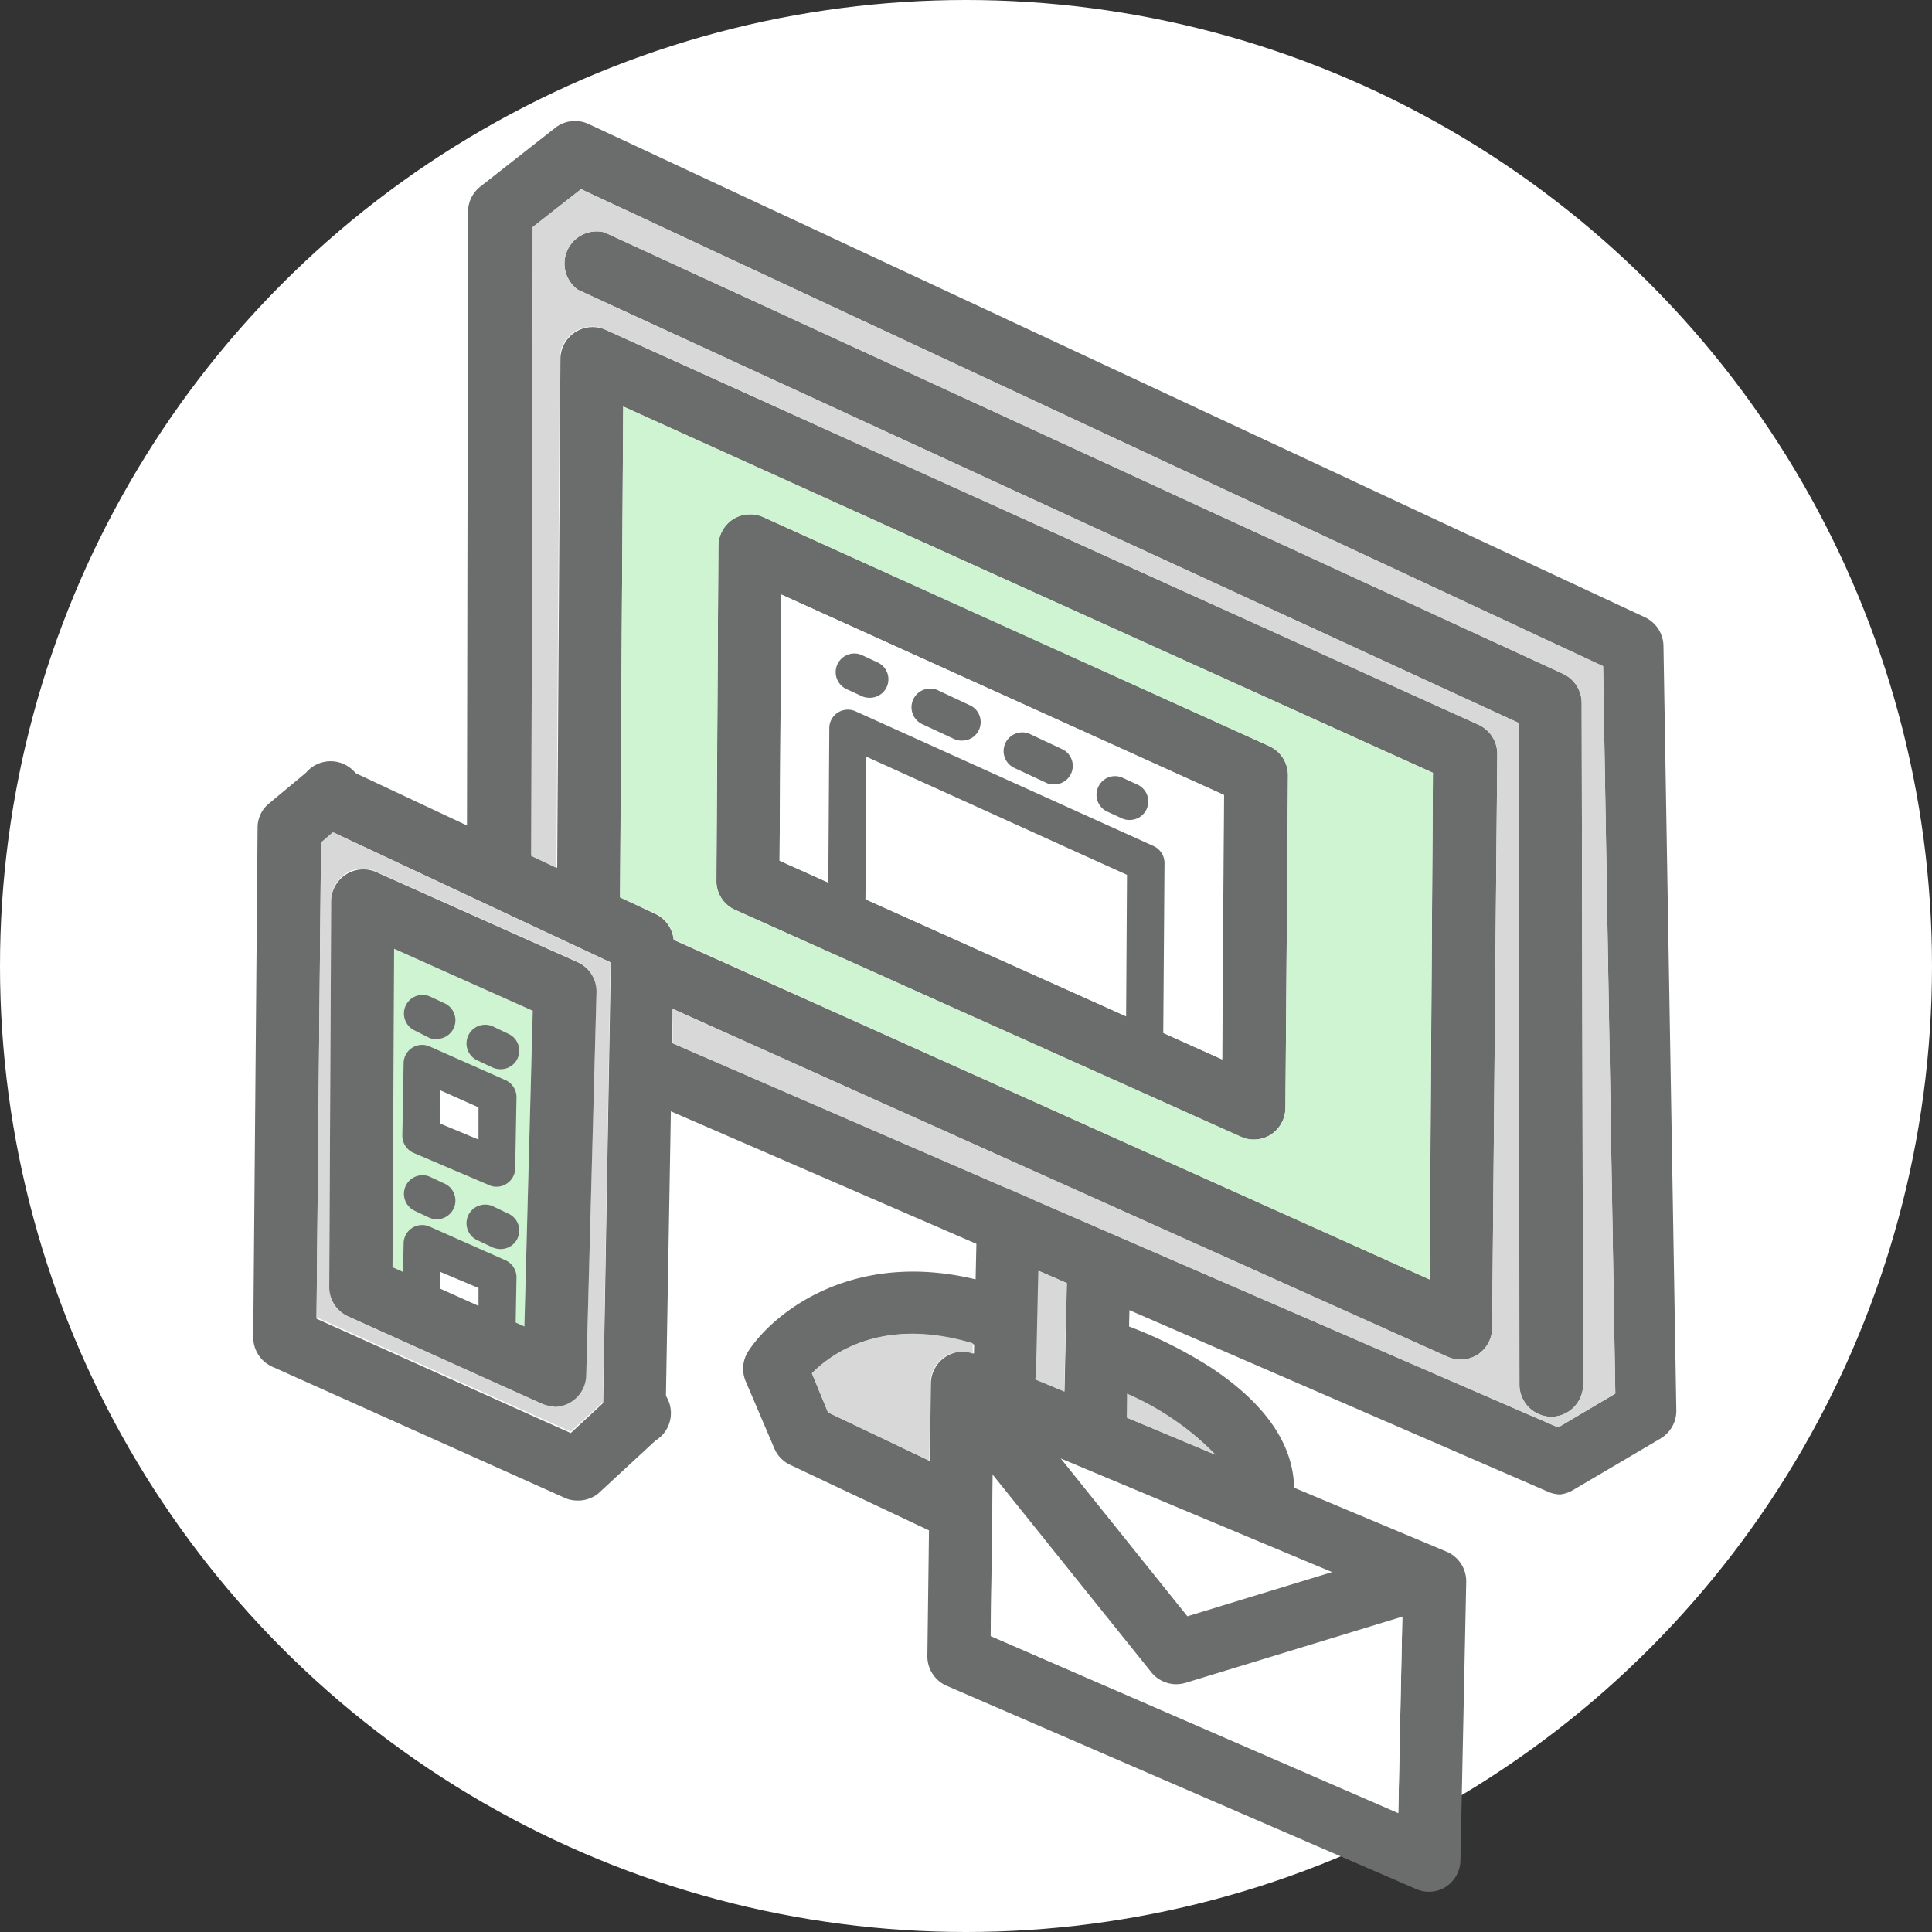 <svg xmlns="http://www.w3.org/2000/svg" viewBox="0 0 120 120"><rect x="0" y="0" width="120" height="120" fill="#333333" stroke="none"/><defs><style>.cls-1{fill:#fff;}.cls-2{fill:#6b6c6c;}.cls-3{fill:#d8d8d8;}.cls-4{fill:#cff4d1;}</style></defs><title>claim</title><g id="レイヤー_2" data-name="レイヤー 2"><g id="メイン"><circle class="cls-1" cx="60" cy="60" r="60"/><path class="cls-2" d="M96.92,92.82a1.89,1.89,0,0,1-.78-.17l-57-24.72a2,2,0,0,1,1.56-3.6L96.78,88.66l3.55-2.1-.76-45.18L36.09,11.75l-3,2.35L33,54.23a2,2,0,0,1-2,2h0a2,2,0,0,1-2-2l.07-41.09a2,2,0,0,1,.75-1.54l4.69-3.68a2,2,0,0,1,2-.24l65.68,30.67a2,2,0,0,1,1.13,1.74l.8,47.55a2,2,0,0,1-1,1.72l-5.4,3.18A2,2,0,0,1,96.92,92.82Z"/><path class="cls-2" d="M96.37,88a2,2,0,0,1-2-2L94.32,44.9,35.9,18a2,2,0,0,1,1.64-3.57L97.1,41.86a2,2,0,0,1,1.14,1.78L98.33,86a2,2,0,0,1-2,2Z"/><path class="cls-2" d="M90.72,84.45a2.05,2.05,0,0,1-.8-.17L39.37,61.58A2,2,0,0,1,41,58l47.8,21.47L89,48,38.71,25.25l-.2,31.38a2,2,0,0,1-3.92,0l.22-34.39a2,2,0,0,1,2.77-1.77L91.8,45A2,2,0,0,1,93,46.77L92.68,82.5a2,2,0,0,1-.9,1.64A2,2,0,0,1,90.72,84.45Z"/><path class="cls-2" d="M77.84,70.78a1.9,1.9,0,0,1-.8-.18L45.65,56.51a1.93,1.93,0,0,1-1.15-1.8l.12-20.82a2,2,0,0,1,.91-1.64,2,2,0,0,1,1.86-.14L78.81,46.33A2,2,0,0,1,80,48.13l-.16,20.7a2,2,0,0,1-.9,1.64A2,2,0,0,1,77.84,70.78ZM48.42,53.46,75.91,65.8,76,49.37,48.53,36.93Z"/><path class="cls-2" d="M62.39,87.15h0a2,2,0,0,1-1.92-2l.2-9a2,2,0,1,1,3.92.09l-.2,9A2,2,0,0,1,62.39,87.15Z"/><path class="cls-2" d="M68,90.1h0a2,2,0,0,1-1.92-2l.2-9a2,2,0,1,1,3.92.08l-.2,9A2,2,0,0,1,68,90.1Z"/><path class="cls-2" d="M88.75,117.5a1.87,1.87,0,0,1-.77-.16L58.78,104.7a2,2,0,0,1-1.18-1.83l.22-17a2,2,0,0,1,2.72-1.78L89.86,96.38a2,2,0,0,1,1.21,1.85l-.36,17.35a2,2,0,0,1-.9,1.61A1.93,1.93,0,0,1,88.75,117.5ZM61.53,101.62l25.32,11,.27-13.1L61.7,88.85Z"/><path class="cls-2" d="M59.56,95.72a2,2,0,0,1-.85-.19L49.11,91a2,2,0,0,1-1-1l-1.8-4.22a2,2,0,0,1,.16-1.84c1.67-2.56,7-6.72,15.31-4.15a2,2,0,1,1-1.17,3.75C55,81.72,51.72,84,50.43,85.3l1,2.43L60.4,92a2,2,0,0,1-.84,3.73Z"/><path class="cls-2" d="M78.31,95.49a2,2,0,0,1-.42,0,2,2,0,0,1-1.5-2.33c.66-3-5-6.15-7.9-7.19a2,2,0,0,1,1.34-3.69A27.31,27.31,0,0,1,75.3,85c5,3.35,5.41,6.69,4.92,8.91A2,2,0,0,1,78.31,95.49Z"/><path class="cls-2" d="M35.82,93.2A1.9,1.9,0,0,1,35,93L16.89,84.88a2,2,0,0,1-1.16-1.81L16,51.39a1.93,1.93,0,0,1,.68-1.46L19,48a2,2,0,1,1,2.56,3l-1.62,1.41-.28,29.5,15.79,7.1,2.6-2.41a2,2,0,1,1,2.66,2.88l-3.56,3.29A2,2,0,0,1,35.82,93.2Z"/><path class="cls-2" d="M39.38,89.91h0a2,2,0,0,1-1.93-2l.49-28.13L19.67,51.22a2,2,0,0,1,1.67-3.55l19.39,9.11a2,2,0,0,1,1.12,1.81L41.34,88A2,2,0,0,1,39.38,89.91Z"/><path class="cls-3" d="M36.09,11.75l-3,2.35L33,53.17l1.56.74.21-31.7a2,2,0,0,1,2.77-1.77L91.8,45A2,2,0,0,1,93,46.77L92.68,82.5a2,2,0,0,1-.9,1.64,2,2,0,0,1-1.86.13L41.78,62.66l0,2.14,55,23.86,3.55-2.1-.76-45.18ZM96.38,88h0a2,2,0,0,1-2-1.95L94.32,44.9,35.9,18a2,2,0,0,1,1.64-3.57L97.1,41.86a2,2,0,0,1,1.14,1.78L98.33,86A2,2,0,0,1,96.38,88Z"/><path class="cls-3" d="M19.94,52.32l-.28,29.5,15.79,7.1,2-1.84.47-27.29-17.25-8.1Zm1.53,1.94a2,2,0,0,1,1.86-.14l12.56,5.62a2,2,0,0,1,1.16,1.84l-.64,23.86a2,2,0,0,1-2,1.91,2.06,2.06,0,0,1-.81-.17l-12-5.41A2,2,0,0,1,20.45,80l.12-24.07A2,2,0,0,1,21.47,54.26Z"/><polygon class="cls-1" points="76.03 49.38 48.53 36.93 48.42 53.46 75.91 65.8 76.03 49.38"/><path class="cls-3" d="M70,88.06l5.51,2.3A17.29,17.29,0,0,0,70,86.56Z"/><path class="cls-3" d="M64.49,78.94l-.14,6.29a1.74,1.74,0,0,1-.06.45l1.81.75.15-6.73Z"/><path class="cls-4" d="M88.79,79.47,89,48,38.71,25.25l-.2,30.49,2.22,1a2,2,0,0,1,1.12,1.61ZM44.62,33.89a2,2,0,0,1,.91-1.64,2,2,0,0,1,1.86-.14L78.8,46.33A2,2,0,0,1,80,48.13l-.16,20.7a2,2,0,0,1-.9,1.64,2,2,0,0,1-1.06.31,1.9,1.9,0,0,1-.8-.18L45.65,56.51a2,2,0,0,1-1.16-1.8Z"/><polygon class="cls-1" points="61.54 101.61 86.85 112.58 87.12 99.48 61.7 88.84 61.54 101.61"/><polygon class="cls-4" points="33.09 62.78 24.48 58.93 24.38 78.71 32.57 82.39 33.09 62.78"/><path class="cls-3" d="M50.43,85.3l1,2.43,6.29,3,.06-4.84a2,2,0,0,1,.88-1.61,1.93,1.93,0,0,1,1.76-.2v-.65C54.89,81.77,51.69,84,50.43,85.3Z"/><path class="cls-2" d="M73.05,104.61a2,2,0,0,1-1.53-.73L59.24,88.58a2,2,0,0,1,3.06-2.46l11.45,14.27,14.18-4.33a2,2,0,0,1,1.14,3.75l-15.45,4.72A2.24,2.24,0,0,1,73.05,104.61Z"/><path class="cls-2" d="M71.08,67a1.1,1.1,0,0,1-.47-.1l-18.5-8.3a1.17,1.17,0,0,1-.68-1.07l.08-12.27a1.14,1.14,0,0,1,.53-1,1.16,1.16,0,0,1,1.1-.08l18.51,8.37a1.16,1.16,0,0,1,.68,1.06l-.09,12.2a1.15,1.15,0,0,1-.53,1A1.18,1.18,0,0,1,71.08,67ZM53.75,56.75,69.94,64,70,54.34,53.81,47Z"/><polygon class="cls-1" points="26.15 70.53 30.84 72.55 30.93 68.12 26.22 66.03 26.15 70.53"/><path class="cls-2" d="M30.84,73.71a1,1,0,0,1-.46-.1l-4.69-2a1.17,1.17,0,0,1-.7-1.08L25.07,66a1.15,1.15,0,0,1,1.62-1l4.71,2.09a1.16,1.16,0,0,1,.68,1.08L32,72.58a1.15,1.15,0,0,1-.53.94A1.1,1.1,0,0,1,30.84,73.71Zm-3.52-3.93,2.4,1,0-2-2.4-1.07Z"/><path class="cls-2" d="M54,43.34a1.09,1.09,0,0,1-.49-.11l-.89-.41a1.16,1.16,0,1,1,1-2.09l.88.41a1.15,1.15,0,0,1-.49,2.2Z"/><path class="cls-2" d="M65.45,48.72a1.06,1.06,0,0,1-.49-.11l-1.91-.89a1.16,1.16,0,1,1,1-2.09l1.9.89a1.15,1.15,0,0,1-.49,2.2ZM59.73,46a1.06,1.06,0,0,1-.49-.11L57.33,45a1.16,1.16,0,1,1,1-2.09l1.9.89a1.15,1.15,0,0,1-.49,2.2Z"/><path class="cls-2" d="M70.15,50.93a1.06,1.06,0,0,1-.49-.11l-.89-.41a1.15,1.15,0,0,1-.55-1.54,1.14,1.14,0,0,1,1.53-.55l.89.41a1.15,1.15,0,0,1-.49,2.2Z"/><path class="cls-2" d="M27.13,64.56a1.24,1.24,0,0,1-.49-.11L25.75,64a1.16,1.16,0,0,1-.55-1.54,1.15,1.15,0,0,1,1.54-.55l.88.41a1.16,1.16,0,0,1-.49,2.21Z"/><path class="cls-2" d="M31.07,66.41a1.24,1.24,0,0,1-.49-.11l-.89-.42a1.16,1.16,0,1,1,1-2.09l.88.42a1.15,1.15,0,0,1-.49,2.2Z"/><polygon class="cls-1" points="26.15 81.7 30.84 83.72 30.93 79.29 26.22 77.2 26.15 81.7"/><path class="cls-2" d="M30.84,84.88a1,1,0,0,1-.46-.1l-4.69-2a1.17,1.17,0,0,1-.7-1.08l.08-4.51a1.15,1.15,0,0,1,1.62-1l4.71,2.09a1.16,1.16,0,0,1,.68,1.08L32,83.75a1.15,1.15,0,0,1-.53.94A1.1,1.1,0,0,1,30.84,84.88ZM27.32,81l2.4,1,0-2L27.35,79Z"/><path class="cls-2" d="M27.13,75.73a1.24,1.24,0,0,1-.49-.11l-.89-.42a1.16,1.16,0,0,1-.55-1.54,1.15,1.15,0,0,1,1.54-.55l.88.41a1.16,1.16,0,0,1-.49,2.21Z"/><path class="cls-2" d="M31.07,77.58a1.24,1.24,0,0,1-.49-.11l-.89-.42a1.16,1.16,0,1,1,1-2.09l.88.42a1.15,1.15,0,0,1-.49,2.2Z"/><path class="cls-2" d="M34.45,87.35a2.06,2.06,0,0,1-.81-.17l-12-5.41A2,2,0,0,1,20.45,80l.12-24.07a2,2,0,0,1,2.76-1.78l12.56,5.62a2,2,0,0,1,1.16,1.84l-.64,23.86a2,2,0,0,1-2,1.91ZM24.38,78.71l8.19,3.68.52-19.61-8.61-3.85Z"/></g></g></svg>